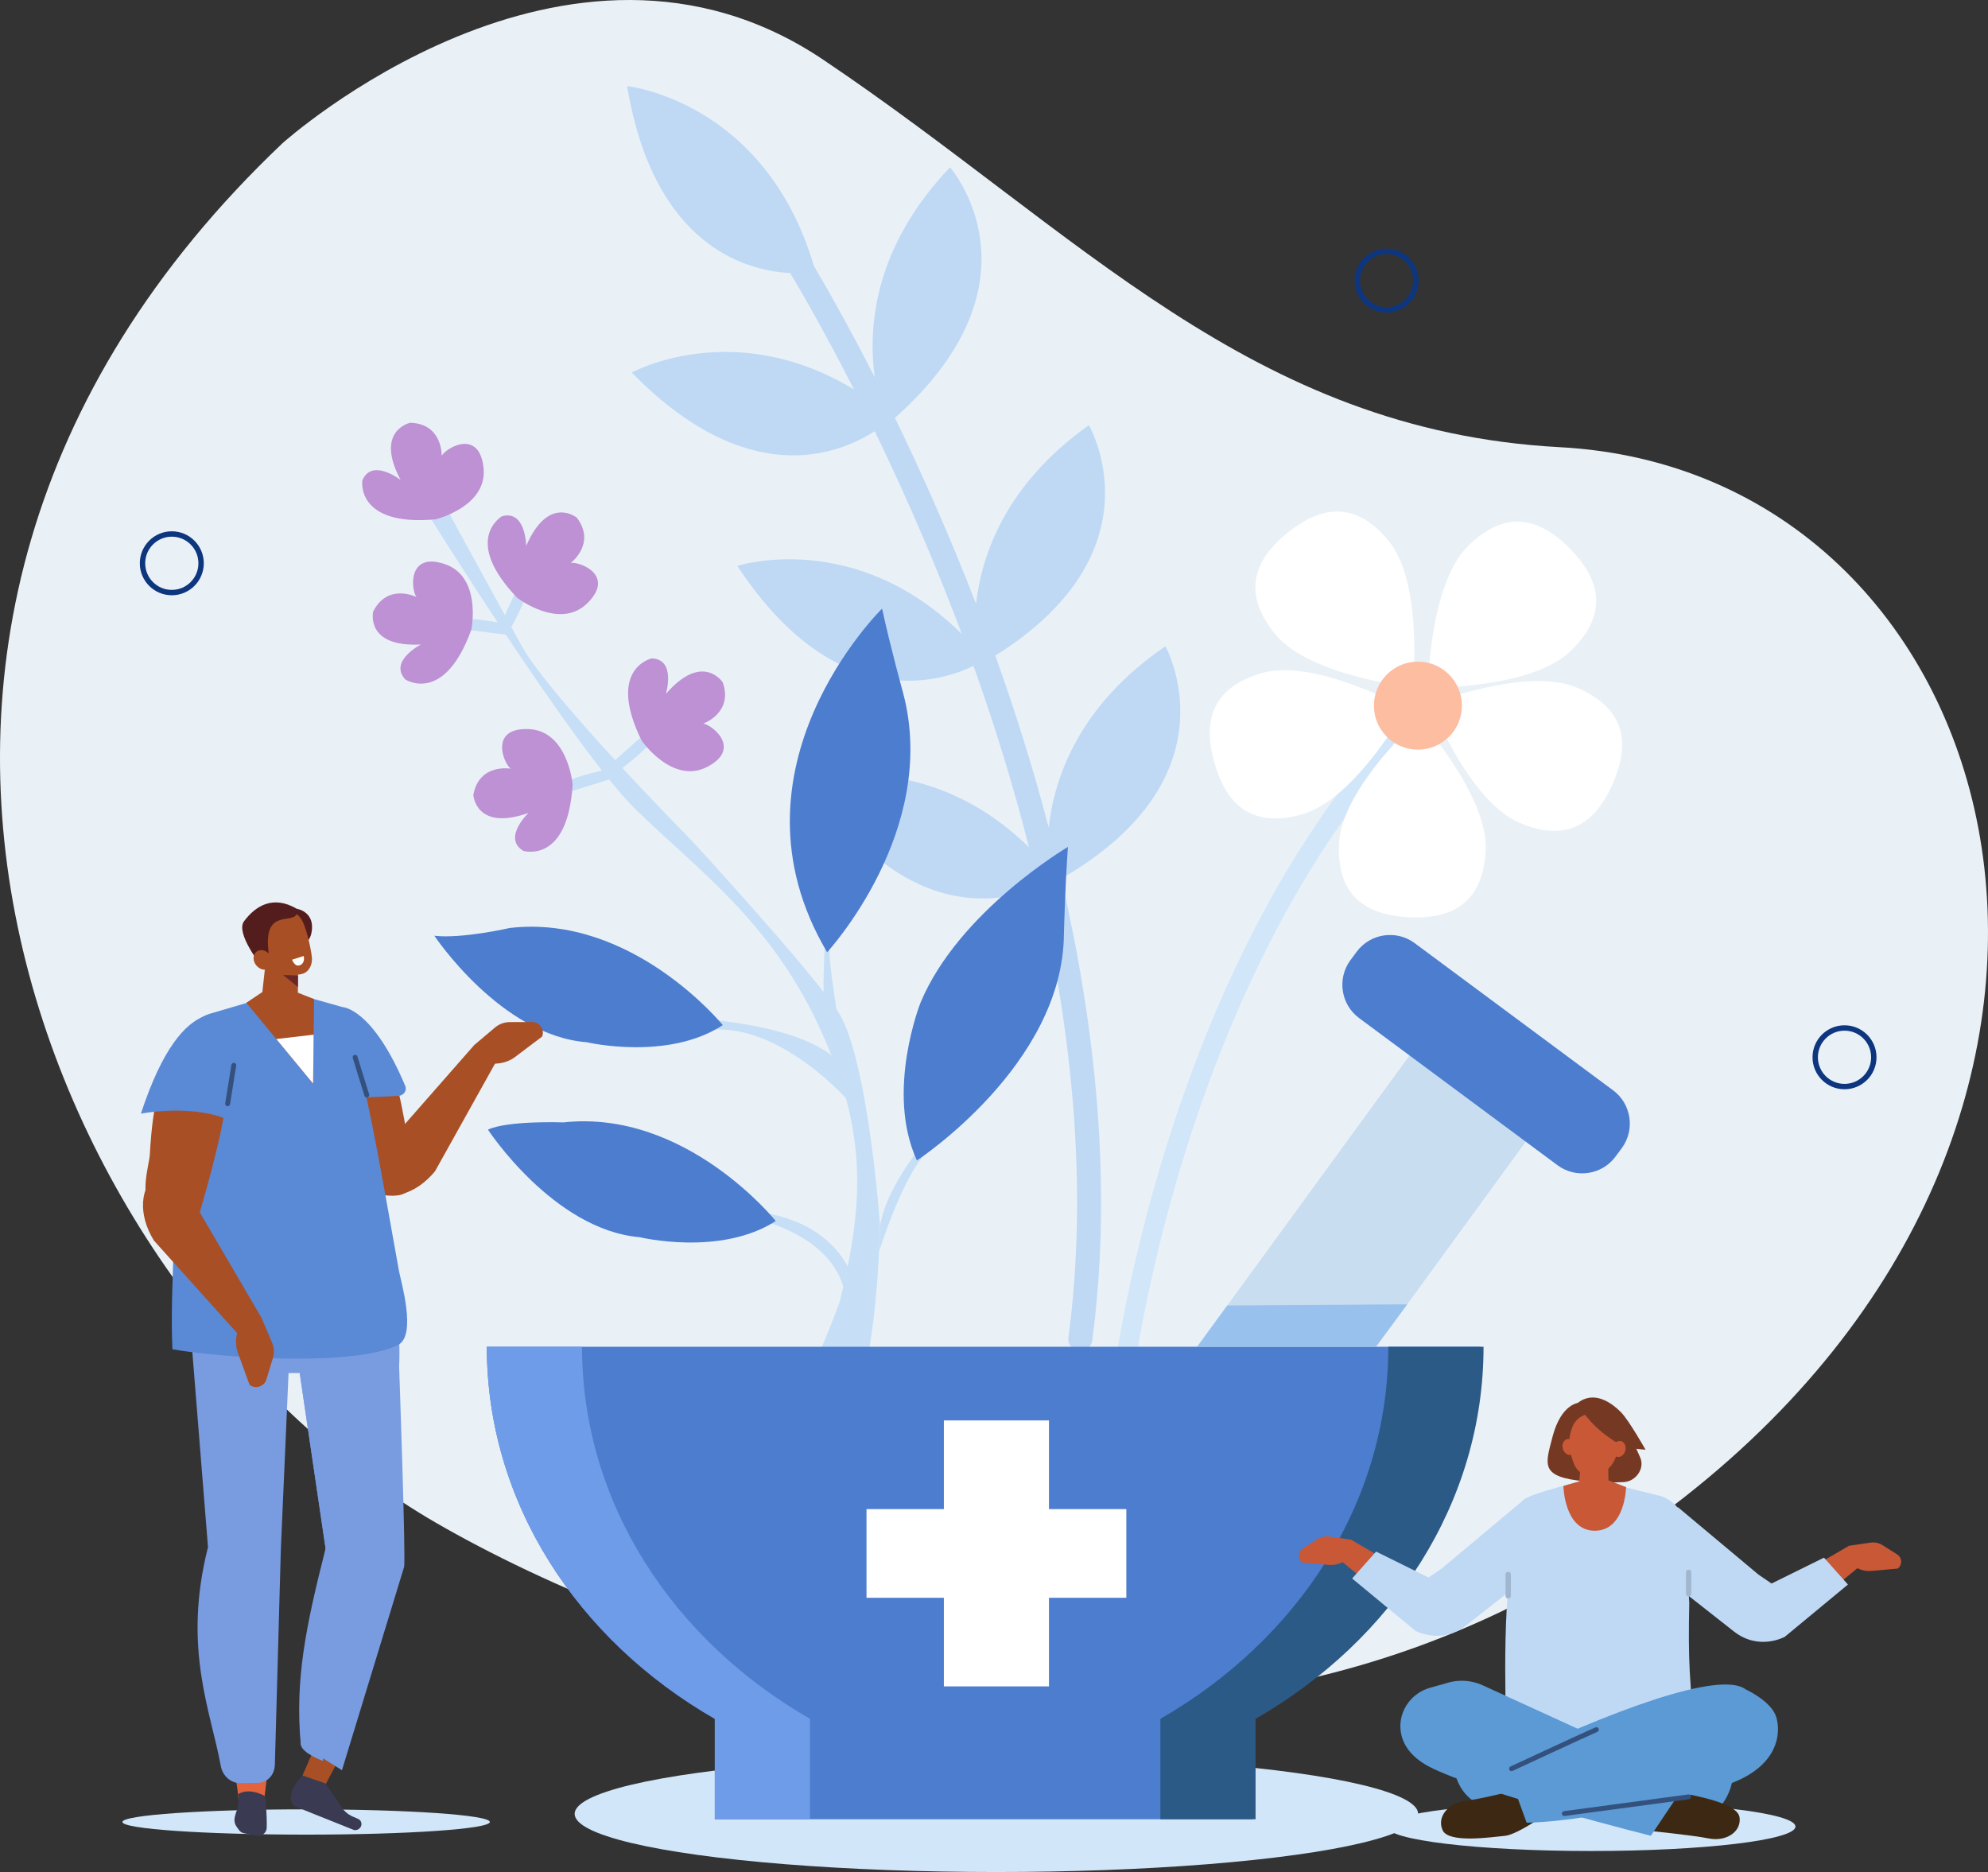 <?xml version="1.0" encoding="utf-8"?>
<!-- Generator: Adobe Illustrator 16.0.0, SVG Export Plug-In . SVG Version: 6.00 Build 0)  -->
<!DOCTYPE svg PUBLIC "-//W3C//DTD SVG 1.1//EN" "http://www.w3.org/Graphics/SVG/1.1/DTD/svg11.dtd">
<svg version="1.1" id="Layer_1" xmlns="http://www.w3.org/2000/svg" xmlns:xlink="http://www.w3.org/1999/xlink" x="0px" y="0px"
	 width="1552.084px" height="1461.458px" viewBox="0 0 1552.084 1461.458" enable-background="new 0 0 1552.084 1461.458"
	 xml:space="preserve">
<rect x="0" y="0" width="1552.084" height="1461.458" fill="#333333" stroke="none"/>
<path fill-rule="evenodd" clip-rule="evenodd" fill="#E9F1F7" d="M220.544,111.826c0,0,221.936-199.811,422.101-65.253
	s333.564,289.586,575.214,302.546c349.114,18.724,486.582,504.254,106.73,812.052c-379.852,307.797-828.055,117.741-983.736,27.915
	C46.054,1018.991-190.79,502.229,220.544,111.826z"/>
<path fill="#BFD9F5" d="M909.855,504.521c-67.807,46.301-86.853,102.936-91.096,141.51c-12.601-48.097-27.033-93.286-41.694-134.207
	c130.536-81.699,73.063-179.902,73.063-179.902c-64.858,46.055-83.776,100.965-88.108,139.487c-0.069-0.18-0.14-0.369-0.209-0.549
	c-21.165-54.689-43.227-103.739-63.095-144.608c120.586-107.445,42.975-195.65,42.975-195.65
	c-59.943,62.911-64.061,125.737-58.744,163.961c-21.745-42.696-39.261-73.04-47.474-86.858
	C597.114,78.316,489.587,67.226,489.587,67.226c20.777,124.394,92.124,144.052,127.306,145.966
	c6.468,10.72,25.485,42.976,49.83,90.846c-94.303-57.106-173.503-13.184-173.503-13.184
	c89.983,91.956,160.773,64.405,189.682,45.776c19.425,40.088,40.914,88,61.552,141.361c2.142,5.537,4.291,11.212,6.441,16.951
	c-83.792-82.871-175.261-53.152-175.261-53.152c76.558,116.226,157.768,90.897,184.398,78.101
	c15.348,42.979,30.405,90.708,43.305,141.491c-81.127-79.111-169.946-52.046-169.946-52.046
	c70.006,110.647,146.428,96.101,177.601,83.744c25.243,110.042,38.998,232.297,23.125,351.063c-0.688,5.135,2.92,9.854,8.056,10.542
	c1.027,0.137,2.037,0.103,3.001-0.081c3.86-0.736,6.99-3.867,7.541-7.976c16.35-122.332,1.98-248.001-24.125-360.701
	C966.85,606.182,909.855,504.521,909.855,504.521z"/>
<g>
	<path fill="#C6DFF7" d="M661.122,1118.747c0,0,22.639-42.401,25.959-161.851c0,0-9.336-132.85-33.401-168.14
		c-24.064-35.289-114.233-133.15-114.233-133.15S424.999,539.901,405.714,501.343l-58.511-106.87l-17.313,0.117
		c0,0,118.335,190.844,167.167,238.106c48.833,47.263,103.637,86.448,141.497,166.857c37.859,80.41,37.104,135.767,16.947,216.862
		c0,0-23.486,66.818-47.322,95.922C608.178,1112.337,624.892,1153.106,661.122,1118.747z"/>
	<path fill="#C6DFF7" d="M686.3,977.198c0,0,19.961-64.795,40.267-80.12l1.489-13.165c0,0-35.577,39.247-40.975,72.983
		L686.3,977.198z"/>
	<path fill="#C6DFF7" d="M662.935,991.311c0,0-14.306-38.235-70.738-44.936l-0.16,5.882c0,0,54.504,11.518,66.314,52.248
		L662.935,991.311z"/>
	<path fill="#C6DFF7" d="M665.367,862.831c0,0-52.378-62.594-109.293-59.003l-9.744-8.258c0,0,81.212,3.464,110.097,34.746
		L665.367,862.831z"/>
	<path fill="#C6DFF7" d="M654.249,794.608c0,0-7.403-41.686-6.709-57.577l-3.142-11.437c0,0-1.809,35.543-1.408,48.748
		L654.249,794.608z"/>
	<path fill="#C6DFF7" d="M483.14,601.655c0,0,28.531-21.092,23.572-23.383c-4.958-2.291,0.169-8.601,0.169-8.601l-29.407,26.226
		L483.14,601.655z"/>
	<path fill="#C6DFF7" d="M474.172,600.569c0,0-34.758,7.338-31.203,11.485c3.555,4.146-3.743,7.758-3.743,7.758l37.697-11.647
		L474.172,600.569z"/>
	<path fill="#C6DFF7" d="M397.194,493.189c0,0,17.611-30.851,12.15-30.95c-5.461-0.099-3.312-7.952-3.312-7.952l-16.344,35.911
		L397.194,493.189z"/>
	<path fill="#C6DFF7" d="M397.118,487.625c0,0-34.696-7.627-33.167-2.382c1.529,5.246-6.609,5.533-6.609,5.533l39.151,4.909
		L397.118,487.625z"/>
	<path fill="#BE90D4" d="M500.98,578.24c0,0,24.045,34.663,51.318,20.372c27.273-14.292,3.49-32.89-3.288-33.71
		c0,0,23.661-8.301,15.229-32.229c0,0-15.641-24.068-44.353,9.056c0,0,8.212-27.201-11.131-27.725
		C508.756,514.002,473.183,521.818,500.98,578.24z"/>
	<path fill="#BE90D4" d="M403.76,466.666c0,0,33.354,25.831,55.069,4s-6.56-32.417-13.271-31.162c0,0,20.07-15.031,4.835-35.317
		c0,0-22.154-18.252-39.579,21.972c0,0-0.346-28.411-18.952-23.096C391.863,403.063,360.286,421.212,403.76,466.666z"/>
	<path fill="#BE90D4" d="M368.038,491.411c0,0,8.28-41.371-20.935-51.094c-29.216-9.723-26.108,20.31-21.996,25.76
		c0,0-22.395-11.278-33.778,11.398c0,0-6.48,27.966,37.295,25.657c0,0-25.287,12.962-12.244,27.256
		C316.38,530.389,346.691,550.583,368.038,491.411z"/>
	<path fill="#BE90D4" d="M447.065,612.24c0,0-3.777-42.022-34.55-43.071s-19.285,26.874-13.798,30.936
		c0,0-24.672-4.474-29.166,20.499c0,0,1.707,28.656,43.035,14.042c0,0-20.58,19.594-4.022,29.607
		C408.564,664.253,443.353,675.034,447.065,612.24z"/>
	<path fill="#BE90D4" d="M340.025,405.454c0,0,40.997-9.969,37.469-40.557c-3.527-30.588-29.437-15.085-32.641-9.056
		c0,0,0.763-25.063-24.599-25.802c0,0-28.086,5.938-7.502,44.642c0,0-22.43-17.445-29.877,0.415
		C282.875,375.096,277.375,411.099,340.025,405.454z"/>
	<path fill="#4C7DCF" d="M645.772,743.409c0,0,87.639-94.834,59.396-202.106c0,0-10.162-36.74-16.503-66.148
		C688.666,475.154,560.861,600.029,645.772,743.409z"/>
	<path fill="#4C7DCF" d="M564.305,800.292c0,0-70.715-86.929-166.337-75.831c0,0-37.384,8.594-58.853,6.059
		c0,0,51.78,77.892,119.057,83.148C458.173,813.667,521.246,828.464,564.305,800.292z"/>
	<path fill="#4C7DCF" d="M605.649,953.219c0,0-70.112-87.416-165.809-76.979c0,0-43.127-1.646-58.893,5.651
		c0,0,51.24,78.248,118.479,83.97C499.427,965.861,562.396,981.094,605.649,953.219z"/>
	<path fill="#4C7DCF" d="M715.856,905.939c0,0,114-74.573,114.772-176.642c0,0,0.884-36.632,3.125-68.104
		c0,0-85.167,50.016-115.052,121.512C718.702,782.705,691.088,852.064,715.856,905.939z"/>
</g>
<path fill="none" stroke="#D2E6FA" stroke-width="15.463" stroke-linecap="round" stroke-linejoin="round" stroke-miterlimit="10" d="
	M876.238,1080.797c0,0,37.22-320.252,225.44-517.667"/>
<ellipse fill="#D2E6FA" cx="777.924" cy="1416.066" rx="329.279" ry="45.392"/>
<circle fill-rule="evenodd" clip-rule="evenodd" fill="none" stroke="#0D367F" stroke-width="4.202" stroke-linecap="round" stroke-linejoin="round" stroke-miterlimit="10" cx="1440.057" cy="825.399" r="22.871"/>
<circle fill-rule="evenodd" clip-rule="evenodd" fill="none" stroke="#0D367F" stroke-width="4.202" stroke-linecap="round" stroke-linejoin="round" stroke-miterlimit="10" cx="1082.535" cy="219.049" r="22.871"/>
<circle fill-rule="evenodd" clip-rule="evenodd" fill="none" stroke="#0D367F" stroke-width="4.202" stroke-linecap="round" stroke-linejoin="round" stroke-miterlimit="10" cx="134.134" cy="439.743" r="22.871"/>
<path fill="#C9DDF0" d="M898.034,1197.539L898.034,1197.539c-25.111-18.307-30.68-53.832-12.372-78.943l219.687-301.344
	c18.307-25.112,53.832-30.68,78.943-12.373l0,0c25.112,18.308,30.68,53.832,12.373,78.944l-219.687,301.344
	C958.671,1210.279,923.146,1215.846,898.034,1197.539z"/>
<path fill="#4C7DCF" d="M1156.055,1051.406l-775.978-0.001c0,121.865,70.904,228.981,177.985,290.462v78.402H978.07v-78.402
	C1085.151,1280.387,1156.055,1173.271,1156.055,1051.406z"/>
<path fill="#2B5A87" d="M1083.914,1051.406c0,121.865-70.905,228.981-177.985,290.461v78.402h74.326v-78.402
	c107.081-61.479,177.985-168.596,177.985-290.461H1083.914z"/>
<path fill="#6F9CE8" d="M454.404,1051.406c0,121.865,70.905,228.981,177.985,290.461v78.402h-74.327v-78.402
	c-107.081-61.479-177.985-168.596-177.985-290.461H454.404z"/>
<path fill="#4C7DCF" d="M1216.038,909.713l-155.01-114.967c-14.263-10.578-17.277-30.902-6.699-45.166l4.917-6.63
	c10.578-14.263,30.903-17.277,45.167-6.699l155.01,114.967c14.263,10.578,17.277,30.903,6.699,45.166l-4.917,6.63
	C1250.626,917.277,1230.301,920.292,1216.038,909.713z"/>
<rect x="736.898" y="1108.902" fill="#FFFFFF" width="82.054" height="207.639"/>
<rect x="676.502" y="1178.136" fill="#FFFFFF" width="202.843" height="69.231"/>
<polygon fill="#98C2ED" points="934.644,1051.406 1074.187,1051.405 1098.667,1018.273 958.162,1019.146 "/>
<g>
	<path fill="#FFFFFF" d="M995.403,494.831c26.979,33.299,107.545,41.707,107.545,41.707s8.485-80.558-18.493-113.857
		c-26.979-33.298-54.614-26.651-79.205-6.728C980.659,435.876,968.424,461.532,995.403,494.831z"/>
	<path fill="#FFFFFF" d="M1159.896,664.033c2.241-42.798-51.991-102.968-51.991-102.968s-60.223,54.177-62.464,96.975
		c-2.242,42.798,22.74,56.356,54.346,58.01C1131.393,717.706,1157.654,706.831,1159.896,664.033z"/>
	<path fill="#FFFFFF" d="M1016.88,635.637c41.213-11.752,80.555-82.561,80.555-82.561s-70.771-39.409-111.984-27.657
		c-41.213,11.752-45.941,39.78-37.262,70.216C956.868,626.071,975.667,647.389,1016.88,635.637z"/>
	<path fill="#FFFFFF" d="M1146.391,426.013c-30.654,29.95-31.556,110.949-31.556,110.949s80.998,0.979,111.651-28.971
		c30.653-29.95,21.474-56.851-0.645-79.488C1203.724,405.865,1177.044,396.063,1146.391,426.013z"/>
	<path fill="#FFFFFF" d="M1231.582,537.015c-39.3-17.093-114.656,12.623-114.656,12.623s29.643,75.385,68.942,92.478
		s60.751-1.555,73.374-30.578C1271.865,582.515,1270.88,554.108,1231.582,537.015z"/>
	<circle fill="#FCBDA1" cx="1107.009" cy="550.885" r="34.347"/>
</g>
<g>
	<path fill-rule="evenodd" clip-rule="evenodd" fill="#A84F25" d="M286.363,928.139c17.345,10.787,38.137,4.521,53.26-13.738
		l53.85-96.602l-23.234-1.94l-67.096,76.473L286.363,928.139z"/>
	<ellipse fill-rule="evenodd" clip-rule="evenodd" fill="#D2E6FA" cx="239" cy="1422.396" rx="143.433" ry="9.869"/>
	<path fill-rule="evenodd" clip-rule="evenodd" fill="#E3633D" d="M210.033,1373.357l-4.096,34.628l-19.492-0.974
		c-1.058-12.817-3.276-24.768-5.979-36.31C169.1,1322.167,210.033,1373.357,210.033,1373.357z"/>
	<path fill-rule="evenodd" clip-rule="evenodd" fill="#799CE0" d="M286.363,1071.912h-61.078l-6.019,137.436l-4.673,168.426
		c-0.221,7.969-5.962,13.994-13.429,14.092l-13.759,0.182c-7.127,0.094-13.636-5.662-15.015-13.283
		c-7.744-42.819-30.027-92.153-10-170.92l-12.456-155.118l42.903-62.063L286.363,1071.912z"/>
	<path fill-rule="evenodd" clip-rule="evenodd" fill="#3A3B52" d="M207.137,1402.279c0,0,1.423,14.77,1.092,24.846
		c-0.057,1.719-0.975,3.453-2.465,4.654c-1.49,1.201-3.366,1.722-5.036,1.396c-3.592-0.7-7.692-1.5-10.231-1.995
		c-1.581-0.309-2.919-1.139-3.81-2.363c-0.535-0.734-1.18-1.624-1.86-2.558c-3.099-4.263-1.594-8.257,0.37-13.903
		c2.03-5.836,0.63-11.634,0.63-11.634C194.94,1394.947,207.137,1402.279,207.137,1402.279z"/>
	<path fill-rule="evenodd" clip-rule="evenodd" fill="#A84F25" d="M254.093,789.473c-6.013,28.551-4.683,74.687,16.479,123.385
		c2.934,6.753-0.211,10.948,13.245,14.275c7.122,1.761,44.912,21.655,37.431-20.215c-4.455-24.931-9.907-67.708-21.363-84.728
		C268.646,775.783,254.093,789.473,254.093,789.473z"/>
	<polygon fill-rule="evenodd" clip-rule="evenodd" fill="#A84F25" points="233.543,1392.138 251.152,1398.814 263.786,1374.977 
		246.548,1362.199 	"/>
	<path fill-rule="evenodd" clip-rule="evenodd" fill="#799CE0" d="M183.222,945.064l104.286,4.346
		c28.661,52.936,24.089,117.03,24.089,117.03s5.358,151.525,3.887,156.875l-48.513,158.678l-32.136-20.156
		c-3.034-54.684,10.602-75.844,19.36-152.934l-20.212-136.991c-4.599-41.26-6.875-44.023-25.705-52.396
		C147.042,992.288,183.222,945.064,183.222,945.064z"/>
	<path fill-rule="evenodd" clip-rule="evenodd" fill="#3A3B52" d="M254.11,1392.294l11.833,17.255
		c2.063,3.815,5.378,6.832,9.442,8.595l4.142,1.797c1.846,0.801,2.913,2.676,2.646,4.652l0,0c-0.366,2.714-3.065,4.607-5.806,4.074
		l-46.22-18.498c0,0-10.047-6.34,5.941-24.113L254.11,1392.294z"/>
	<path fill-rule="evenodd" clip-rule="evenodd" fill="#799CE0" d="M271.245,1217.297c-21.014,54.655-19.379,126.096-19.1,157.42
		c0,0-16.688-6.065-17.311-12.881c-4.603-50.372,3.781-91.559,19.36-152.934l-20.212-136.991h19.723
		C253.706,1071.912,278.005,1199.715,271.245,1217.297z"/>
	<path fill-rule="evenodd" clip-rule="evenodd" fill="#5A89D6" d="M267.412,786.224l-44.604-12.572l-20.637,6.493l-38.366,11.272
		c-3.35,0.915-25.829,9.005-24.544,39.663l-3.915,60.753c3.766,56.328-3.001,112.928-0.736,161.534
		c38.844,6.797,141.882,13.77,176.132-3.374c14.837-7.428,2.216-49.66,0.731-57.859C294.952,900.908,287.015,848.2,267.412,786.224z
		"/>
	<polygon fill-rule="evenodd" clip-rule="evenodd" fill="#A84F25" points="245.199,779.963 244.443,845.931 192.328,782.85 
		207.063,772.965 231.898,774.74 	"/>
	<path fill-rule="evenodd" clip-rule="evenodd" fill="#A84F25" d="M232.743,745.745c0,0-0.112,18.686-0.205,34.162
		c-0.024,4.123-2.271,7.912-5.875,9.913c-3.605,2.002-8.009,1.904-11.521-0.255c-1.149-0.707-2.27-1.396-3.33-2.048
		c-4.816-2.96-7.491-8.433-6.871-14.052c1.594-14.401,4.494-40.636,4.494-40.636L232.743,745.745L232.743,745.745z"/>
	<polygon fill-rule="evenodd" clip-rule="evenodd" fill="#6B2626" points="232.647,761.567 232.594,770.518 221.004,761.151 	"/>
	<path fill-rule="evenodd" clip-rule="evenodd" fill="#541D1D" d="M231.622,709.421c0,0,13.199,1.92,11.936,16.184
		s-12.306,12.108-12.306,12.108L231.622,709.421z"/>
	<path fill-rule="evenodd" clip-rule="evenodd" fill="#A84F25" d="M199.056,731.114c-1.754-5.187,1.028-10.813,6.214-12.567
		c5.537-1.873,12.518-4.234,18.053-6.107c5.187-1.754,10.032,1.36,12.567,6.213c2.993,5.728,6.303,18.594,7.57,28.22
		c0.714,5.429-1.724,11.48-6.911,13.235c-5.536,1.872-23.91,2.211-28.86-7.145C203.922,745.84,201.638,738.748,199.056,731.114
		L199.056,731.114z"/>
	<path fill-rule="evenodd" clip-rule="evenodd" fill="#541D1D" d="M203.784,753.618c0,0-20.088-25.216-13.287-34.363
		c9.139-12.292,22.853-20.501,41.125-9.833c0,0,1.09,1.75,0.093,4.036c-3.798,8.709-28.409-5.847-21.28,34.748L203.784,753.618z"/>
	
		<ellipse transform="matrix(-0.781 0.625 -0.625 -0.781 834.214 1206.258)" fill-rule="evenodd" clip-rule="evenodd" fill="#A84F25" cx="205.526" cy="749.453" rx="6.742" ry="8.145"/>
	<path fill-rule="evenodd" clip-rule="evenodd" fill="#FFFFFF" d="M237.101,746.344l-9.068,2.866c0,0,2.129,6.136,6.328,4.241
		C238.56,751.557,237.101,746.344,237.101,746.344z"/>
	<path fill-rule="evenodd" clip-rule="evenodd" fill="#A84F25" d="M159.674,814.335c-9.836,3.324-12.77-5.576-18.474,3.1
		c-15.617,23.755-21.617,38.021-24.25,84.185c-0.43,7.54-8.902,33.811,2.683,40.793c6.603,3.979,16.574,10.419,35.042,8.457
		c0,0,21.239-70.66,21.223-91.787c-0.03-39.505,3.831-44.779-2.707-48.201C170.877,809.67,163.662,812.988,159.674,814.335z"/>
	<path fill-rule="evenodd" clip-rule="evenodd" fill="#5A89D6" d="M267.412,786.224c0,0,23.267,0.439,48.991,61.563
		c1.52,3.612-1.241,7.567-5.45,7.764l-33.329,1.553l-26.448-53.558L267.412,786.224z"/>
	<path fill-rule="evenodd" clip-rule="evenodd" fill="#5A89D6" d="M181.501,875.736c2.16,1.09,0.244-80.006,0.244-80.006
		s-37.883-29.806-71.739,73.686C110.006,869.416,152.39,861.052,181.501,875.736z"/>
	
		<line fill-rule="evenodd" clip-rule="evenodd" fill="none" stroke="#34507D" stroke-width="3.803" stroke-linecap="round" stroke-linejoin="round" stroke-miterlimit="10" x1="277.229" y1="825.399" x2="286.363" y2="854.886"/>
	
		<line fill-rule="evenodd" clip-rule="evenodd" fill="none" stroke="#34507D" stroke-width="3.803" stroke-linecap="round" stroke-linejoin="round" stroke-miterlimit="10" x1="177.72" y1="861.666" x2="182.529" y2="831.683"/>
	<polygon fill-rule="evenodd" clip-rule="evenodd" fill="#FFFFFF" points="244.443,845.931 244.88,807.761 215.707,811.148 	"/>
	<path fill-rule="evenodd" clip-rule="evenodd" fill="#A84F25" d="M124.415,913.648c-15.823,12.916-16.628,34.617-4.251,54.839
		l73.955,82.232l9.897-22.182l-51.158-87.418L124.415,913.648z"/>
	<path fill="#A84F25" d="M204.016,1028.538l8.333,19.449c1.666,3.888,1.905,8.263,0.674,12.33l-4.985,16.472
		c-1.737,5.741-8.558,7.973-13.209,4.322l0,0l-9.116-25.054c-2.011-5.526-1.909-12.047,0.285-18.244l3.657-10.33L204.016,1028.538z"
		/>
	<path fill="#A84F25" d="M370.239,815.859l16.181-13.674c3.234-2.733,7.353-4.245,11.608-4.262l17.233-0.066
		c6.006-0.023,10.143,5.844,8.011,11.361l0,0l-21.317,16.066c-4.702,3.544-10.975,5.359-17.553,5.08l-10.963-0.467L370.239,815.859z
		"/>
</g>
<g>
	<path fill="#5B9AD4" d="M1141.809,1336.708c0,0-32.2,72.689,38.278,79.117c23.021,2.1,105.771,10.934,131.133,10.068
		c24.809-0.847,43.851-22.291,41.776-47.028l-3.938-46.991c-0.709-8.458-9.725-13.536-17.325-9.759l-60.005,29.824l-91.258-50.751
		l9.557,64.364L1141.809,1336.708z"/>
	<path fill-rule="evenodd" clip-rule="evenodd" fill="#753923" d="M1233.235,1095.042c0,0-14.302-0.051-21.28,27.113
		c-5.609,21.838-9.724,30.996,26.109,34.363c10.653,1.001,21.055,0.939,29.587,0.524c9.638-0.47,16.599-10.71,12.954-19.062
		c-4.454-10.203-9.316-21.214-9.666-21.462C1270.286,1116.056,1233.235,1095.042,1233.235,1095.042z"/>
	<path fill-rule="evenodd" clip-rule="evenodd" fill="#C95836" d="M1349.22,1263.3c9.081,13.313,24.186,19.107,40.73,10.432
		l70.527-57.959l-16.678-9.136l-59.335,34.481L1349.22,1263.3z"/>
	<path fill="#C95836" d="M1443.917,1206.711l16.453-2.406c3.288-0.48,6.641,0.234,9.446,2.015l11.364,7.211
		c3.961,2.514,4.188,8.21,0.442,11.031l0,0l-20.849,1.856c-4.599,0.409-9.496-1.009-13.704-3.966l-7.014-4.93L1443.917,1206.711z"/>
	<path fill-rule="evenodd" clip-rule="evenodd" fill="#BFD9F5" d="M1310.114,1176.75l62.796,52.54l10.191,6.949l40.935-20.208
		l18.701,20.994l-49.273,40.775c0,0-20.259,11.329-39.972-4.312c-19.714-15.64-74.025-58.096-74.025-58.096l-9.948-27.474
		L1310.114,1176.75z"/>
	<path fill-rule="evenodd" clip-rule="evenodd" fill="#C95836" d="M1149.17,1258.577c-9.081,13.313-24.187,19.107-40.73,10.433
		l-70.528-57.959l16.678-9.136l59.335,34.48L1149.17,1258.577z"/>
	<path fill="#C95836" d="M1054.473,1201.988l-16.453-2.405c-3.288-0.48-6.64,0.234-9.446,2.015l-11.363,7.211
		c-3.961,2.513-4.189,8.21-0.442,11.031l0,0l20.848,1.855c4.6,0.409,9.497-1.008,13.704-3.966l7.014-4.93L1054.473,1201.988z"/>
	<path fill-rule="evenodd" clip-rule="evenodd" fill="#BFD9F5" d="M1188.276,1172.027l-62.796,52.54l-10.191,6.949l-40.935-20.208
		l-18.7,20.993l49.272,40.775c0,0,20.259,11.329,39.972-4.311c19.714-15.641,74.026-58.096,74.026-58.096l9.948-27.474
		L1188.276,1172.027z"/>
	<path fill-rule="evenodd" clip-rule="evenodd" fill="#BFD9F5" d="M1188.276,1172.027c3.253-5.004,30.419-11.357,51.102-17.345
		l8.271,1.121l50.244,12.48c15.181,6.396,23.061,23.106,18.372,38.957l2.592,44.3c-0.962,44.19,0.108,62.336,5.693,111.028
		c-60.647,26.813-127.434,20.535-148.747-6.741C1174.373,1277.801,1174.244,1233.097,1188.276,1172.027z"/>
	<path fill="#C95836" d="M1220.601,1160.017c0,0,0.542,34.954,24.437,35.003c23.895,0.05,24.48-34.078,24.48-34.078l-22.239-8.505
		L1220.601,1160.017z"/>
	<path fill-rule="evenodd" clip-rule="evenodd" fill="#C95836" d="M1234.984,1133.165c0,0-1.338,15.602-2.445,28.524
		c-0.297,3.442,1.27,6.769,4.094,8.7c2.825,1.933,6.471,2.171,9.537,0.625c1.003-0.507,1.981-1,2.908-1.467
		c4.205-2.12,6.834-6.493,6.752-11.228c-0.215-12.135-0.603-34.238-0.603-34.238L1234.984,1133.165L1234.984,1133.165z"/>
	<path fill-rule="evenodd" clip-rule="evenodd" fill="#C95836" d="M1230.15,1129.019c0.606,3.428-1.177,6.484-3.982,6.828
		c-2.807,0.343-5.572-2.158-6.179-5.586s1.176-6.484,3.982-6.828C1226.777,1123.09,1229.543,1125.591,1230.15,1129.019z"/>
	<path fill="#C95836" d="M1252.144,1105.974c12.27,9.617,11.116,17.539,10.671,24.418c0.087,9.063-6.605,18.332-15.276,21.386
		c-7.381,2.601-15.479-1.334-18.52-8.545c-3.291-7.801-5.323-18.965-2.187-26.774
		C1230.889,1100.961,1247.502,1102.398,1252.144,1105.974z"/>
	<path fill-rule="evenodd" clip-rule="evenodd" fill="#753923" d="M1284.747,1131.794c0,0-12.925-22.812-18.951-29.018
		c-8.099-8.338-21.658-17.354-34.218-7.386c0,0,9.688,20.781,38.021,34.882L1284.747,1131.794z"/>
	<path fill-rule="evenodd" clip-rule="evenodd" fill="#C95836" d="M1268.687,1133.214c-1.218,3.261-4.306,4.989-6.897,3.859
		c-2.591-1.13-3.705-4.689-2.487-7.951c1.218-3.261,4.306-4.988,6.897-3.858S1269.905,1129.953,1268.687,1133.214z"/>
	<ellipse fill-rule="evenodd" clip-rule="evenodd" fill="#D2E6FA" cx="1242.149" cy="1425.953" rx="159.614" ry="19.099"/>
	<path fill="#3D2813" d="M1187.914,1396.352c0,0-30.189,7.927-43.813,9.552s-22.607,12.793-17.736,23.045s38.121,5.244,48.594,4.26
		s37.035-20.36,37.035-20.36L1187.914,1396.352z"/>
	<path fill="#3D2813" d="M1285.807,1429.148c0,0,34.875,3.44,48.331,6.112c13.457,2.672,25.458-5.167,23.999-16.424
		c-1.459-11.256-34.628-16.787-44.891-19.093c-10.263-2.305-41.519,7.897-41.519,7.897L1285.807,1429.148z"/>
	<path fill="#5B9AD4" d="M1362.845,1318.843c-19.788-15.007-105.268,16.771-188.221,56.611l17.271,47.545
		c63.312-1.633,156.082-29.49,159.289-30.691c41.741-15.623,38.841-45.109,34.723-54.043
		C1380.701,1326.965,1362.845,1318.843,1362.845,1318.843z"/>
	<path fill="#5B9AD4" d="M1116.451,1317.622c-16.032,4.499-26.244,20.782-22.327,36.966c2.243,9.266,9.118,18.85,25.031,26.317
		c44.933,21.085,169.703,52.246,169.703,52.246l29.48-43.904l-160.722-73.556c-9.11-4.17-19.47-4.705-28.962-1.495
		L1116.451,1317.622z"/>
	
		<path fill="none" stroke="#34507D" stroke-width="3.803" stroke-linecap="round" stroke-linejoin="round" stroke-miterlimit="10" d="
		M1180.087,1380.8c0,0,59.663-27.756,66.24-30.495"/>
	
		<line fill="none" stroke="#34507D" stroke-width="3.803" stroke-linecap="round" stroke-linejoin="round" stroke-miterlimit="10" x1="1221.306" y1="1415.825" x2="1318.338" y2="1402.783"/>
</g>
<line fill="none" stroke="#A1B7CF" stroke-width="4.189" stroke-linecap="round" stroke-linejoin="round" stroke-miterlimit="10" x1="1318.338" y1="1244.196" x2="1318.338" y2="1227.478"/>
<line fill="none" stroke="#A1B7CF" stroke-width="4.189" stroke-linecap="round" stroke-linejoin="round" stroke-miterlimit="10" x1="1177.49" y1="1245.876" x2="1177.49" y2="1229.159"/>
</svg>
